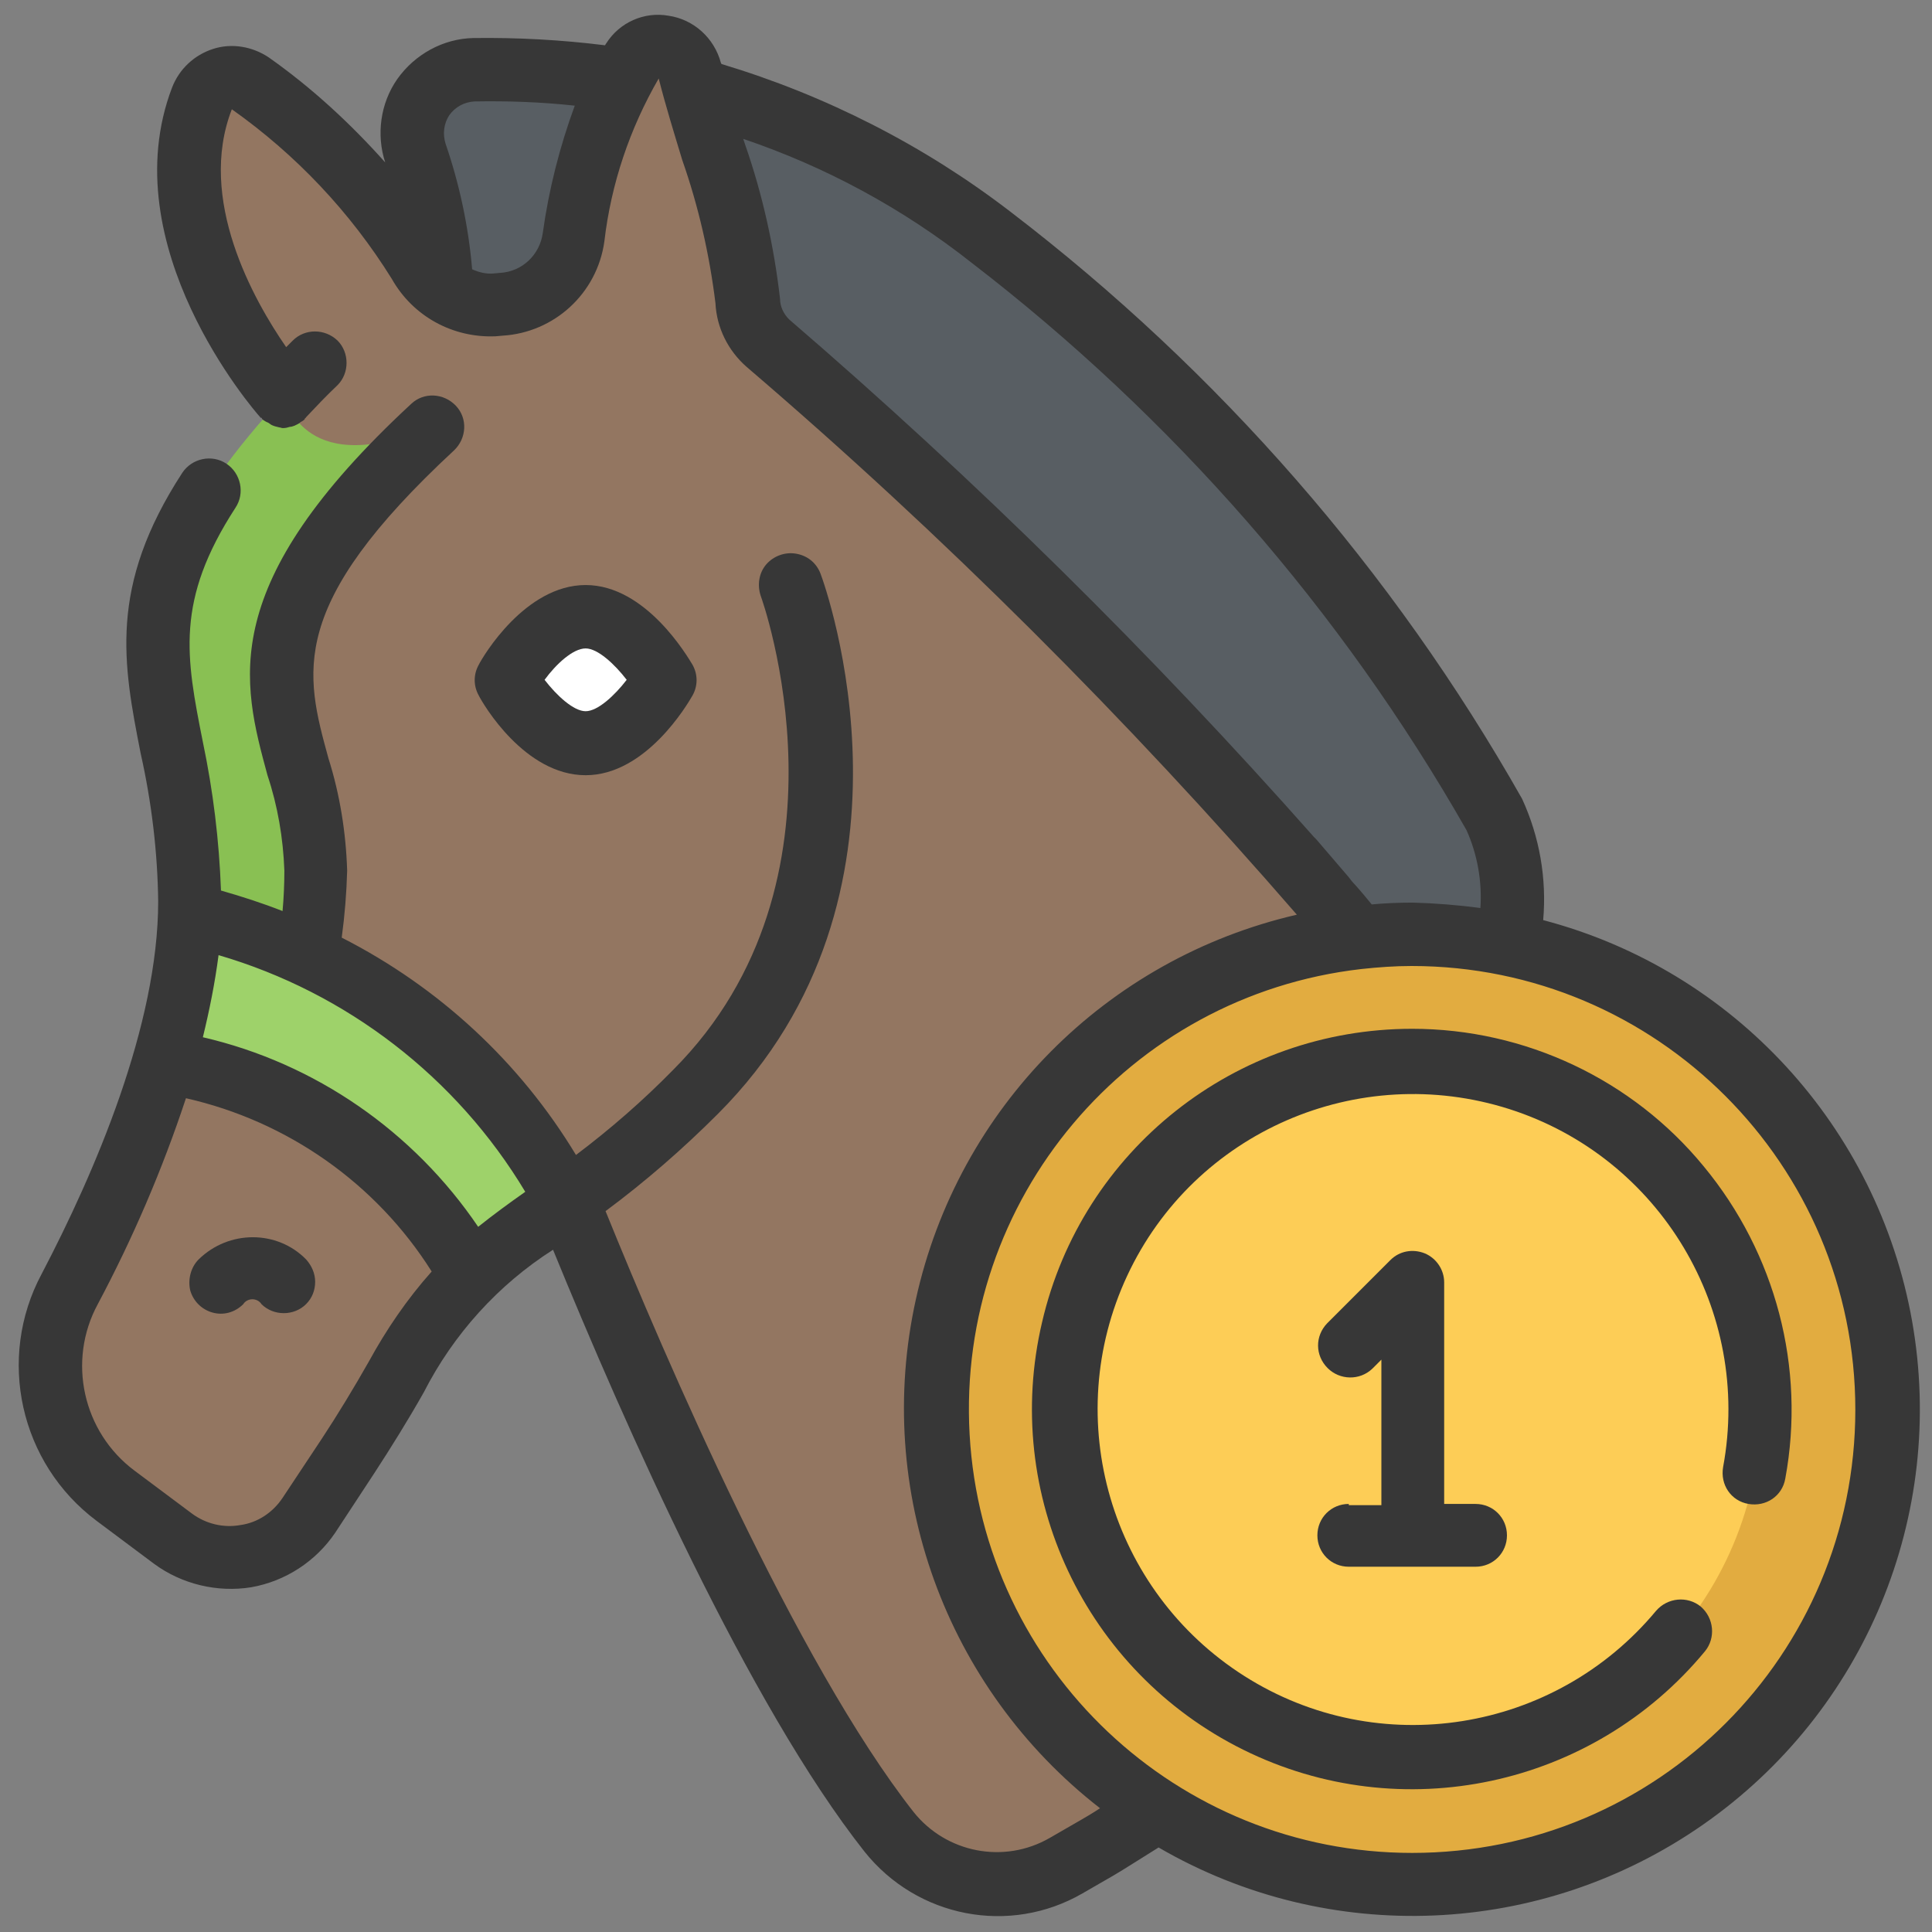 <?xml version="1.0" encoding="UTF-8"?>
<!-- Generator: Adobe Illustrator 26.1.0, SVG Export Plug-In . SVG Version: 6.00 Build 0)  -->
<svg xmlns="http://www.w3.org/2000/svg" xmlns:xlink="http://www.w3.org/1999/xlink" version="1.1" id="Layer_1" x="0px" y="0px" viewBox="0 0 320 320" style="enable-background:new 0 0 320 320;" xml:space="preserve">
<rect x="0" y="0" width="320" height="320" fill="#808080" stroke="none"/>
<style type="text/css">
	.st0{fill:#585E63;}
	.st1{fill:#937661;}
	.st2{fill:#FFFFFF;}
	.st3{fill:#E2AC40;}
	.st4{fill:#FDCD56;}
	.st5{fill:#9ED26A;}
	.st6{fill:#89C053;}
	.st7{fill:#373737;}
</style>
<path class="st0" d="M73.2,47.6c-0.5-7.6-1.9-15-4.3-22.2c-1.1-3.2-0.6-6.7,1.3-9.4c1.9-2.8,5.1-4.4,8.4-4.5  c8.2-0.2,16.4,0.3,24.5,1.5l12.1,1.8c17.6,4.9,34.2,13.2,48.7,24.3c34,26,62.4,58.5,83.5,95.7c2.5,6.9,3.3,14.2,2.5,21.5  c-5.3-1.1-10.6-1.6-16-1.6c-3,0-6,0.2-8.9,0.6h-0.2C198.2,123.6,91.1,67.2,71.3,55C69.3,53.8,73.4,47.8,73.2,47.6z"></path>
<path class="st1" d="M224.8,155.3l-33,144.6c-3.6,2.3-7.8,4.9-10,6.2l-5.2,3c-9.8,5.6-22.3,3.3-29.4-5.6  c-18.3-23.3-38.1-67.8-49.5-95.1c-1.4-3.5-2.7-6.6-3.8-9.4c-11.2,7.9-19,12.4-28.3,29.2c-2.5,4.4-5.1,8.8-8,13.1l-6.6,9.9  c-2.4,3.6-6.2,6-10.4,6.8c-4.3,0.7-8.6-0.3-12.1-2.9l-9.5-7.1c-10.6-8-13.8-22.5-7.6-34.3c9-17.1,19.9-42.5,19.9-64.1  c0-35.1-19.2-46.2,15.7-83.8c0,0,0-0.1-0.1-0.1c-2.3-2.7-4.4-5.7-6.2-8.7c-5.9-9.6-13-25.4-7.3-40.4c0.6-1.5,1.9-2.7,3.5-3.2  c1.6-0.5,3.3-0.2,4.7,0.7c11.2,7.9,20.7,18,28,29.7c0.9,1.6,2.1,3,3.6,4.1c2.5,2,5.6,3,8.8,2.8l1.1-0.1c6.1-0.3,11.2-5,12-11.1  c1.2-9.2,3.9-18.1,8-26.3c0.6-1,1.2-2,1.7-2.9c1.2-1.7,3.3-2.6,5.3-2.2c2,0.4,3.7,1.9,4.2,3.9c0.3,1,0.5,2,0.8,3  c0.8,3.1,1.7,6.1,2.6,9.1c0.3,0.8,0.6,1.7,0.8,2.6c0.5,1.6,1,3.1,1.4,4.7c1.9,6.1,3.2,12.4,3.9,18.7c0.1,2.7,1.4,5.2,3.4,7  C162.1,87.3,194.7,120.1,224.8,155.3z"></path>
<path class="st1" d="M156,222.9c-0.5,3.5-0.7,7-0.7,10.5"></path>
<path class="st2" d="M110.1,112.6c0,0-5.9,10.5-13.1,10.5c-7.2,0-13.1-10.5-13.1-10.5s5.9-10.5,13.1-10.5  C104.2,102.2,110.1,112.6,110.1,112.6z"></path>
<path class="st3" d="M312.6,233.4c0,43.5-35.2,78.7-78.7,78.7c-43.4-0.1-78.7-35.3-78.7-78.7c0-3.5,0.2-7,0.7-10.5  c3.2-23.9,17.2-45,38-57.2c5.6-3.3,11.5-5.9,17.7-7.8c4.3-1.3,8.7-2.2,13.1-2.6h0.2c3-0.4,5.9-0.6,8.9-0.6c5.4,0,10.7,0.5,16,1.6  C286.4,163.9,312.6,196.1,312.6,233.4z"></path>
<path class="st4" d="M291.6,233.4c0,31.9-25.8,57.7-57.7,57.7c-31.9,0-57.7-25.8-57.7-57.7c0-31.9,25.8-57.7,57.7-57.7  C265.8,175.7,291.6,201.5,291.6,233.4z"></path>
<path class="st5" d="M94,198.9c-5.5,3.6-10.7,7.6-15.6,12C66.6,193,48,180.5,27,176.4c2.5-8.1,4-16.5,4.4-25  C58.2,157.2,81.1,174.6,94,198.9z"></path>
<path class="st6" d="M52.3,144.1c0,4.7-0.4,9.4-1.3,14c-6.3-2.9-12.9-5.2-19.7-6.8c0.1-0.7,0.1-1.3,0.1-2  c0-35.1-19.2-46.2,15.7-83.8c0.3,1.2,3.7,14.1,24.6,5C30.8,108.5,52.3,120,52.3,144.1z"></path>
<g>
	<path class="st7" d="M97,128.4c10,0,16.9-11.8,17.7-13.2c0.9-1.6,0.9-3.5,0-5.1c-0.8-1.3-7.7-13.2-17.7-13.2S80,108.7,79.3,110.1   c-0.9,1.6-0.9,3.5,0,5.1C80,116.6,86.9,128.4,97,128.4z M97,107.4c2,0,4.8,2.6,6.8,5.2c-2,2.6-4.8,5.2-6.8,5.2   c-2,0-4.8-2.6-6.8-5.2C92.1,110,94.9,107.4,97,107.4L97,107.4z"></path>
	<path class="st7" d="M255.6,152.4c0.6-6.9-0.6-13.8-3.5-20.1c-21.4-37.8-50.2-70.8-84.7-97.2c-14.3-11-30.6-19.3-47.9-24.5   l-0.1-0.2c-1.1-4.1-4.5-7.2-8.7-7.8c-4-0.7-8.1,1.1-10.3,4.6c-0.1,0.1-0.1,0.2-0.2,0.3C93,6.6,85.7,6.2,78.4,6.3   c-5,0.1-9.7,2.7-12.6,6.8c-2.8,4-3.5,9.2-2,13.8c-5.8-6.5-12.2-12.4-19.3-17.4c-2.7-1.8-6.1-2.4-9.2-1.4s-5.6,3.3-6.8,6.4   c-10,26.2,13.5,53.4,14.6,54.6c0,0.1,0.1,0.1,0.2,0.1c0.1,0.1,0.1,0.2,0.2,0.3c0.3,0.2,0.6,0.4,0.9,0.5c0.2,0.1,0.4,0.3,0.6,0.4   c0.4,0.2,0.9,0.3,1.3,0.4c0.2,0,0.3,0.1,0.5,0.1c0.1,0,0.2,0,0.2,0c0.3,0,0.7-0.1,1-0.2c0.3,0,0.5-0.1,0.8-0.2   c0.4-0.2,0.7-0.3,1-0.6c0.2-0.1,0.4-0.2,0.6-0.4c0.1-0.1,0.1-0.1,0.1-0.2c0.1-0.1,0.2-0.1,0.2-0.2c1.6-1.7,3.3-3.5,5.2-5.3   c2-2,2-5.4,0-7.4c-2.1-2-5.4-2-7.4,0c-0.4,0.4-0.7,0.7-1.1,1.1c-5.4-7.8-14.8-24.5-9-39.4c10.6,7.5,19.6,17,26.5,28.1   c3.5,6.2,10.1,9.8,17.2,9.5l1.1-0.1c8.6-0.5,15.7-7,16.9-15.6c1.1-9.5,4.2-18.7,9-27c1.2,4.7,2.6,9.2,3.9,13.5   c2.7,7.7,4.5,15.6,5.5,23.7c0.2,4.1,2.1,7.9,5.2,10.6c32.6,27.9,63,58.3,91.1,90.7c-31.6,7.3-56.1,32-63.1,63.7   c-7,31.6,4.9,64.4,30.5,84.3c-1.2,0.8-2.4,1.5-3.1,1.9l-5.2,3c-7.6,4.4-17.2,2.5-22.6-4.3c-19.4-24.7-41.2-75.3-51-99.5   c6.6-4.9,12.8-10.3,18.6-16.1c36.2-36.2,17.8-87.4,17-89.5c-0.7-1.8-2.2-3-4.1-3.3c-1.8-0.3-3.7,0.4-4.9,1.8   c-1.2,1.4-1.5,3.4-0.9,5.2c0.2,0.5,16.9,47-14.5,78.5c-5,5.1-10.4,9.8-16.1,14.1c-9.3-15.4-22.7-27.8-38.8-36   c0.5-3.7,0.8-7.4,0.9-11.1c-0.2-6.3-1.2-12.6-3.1-18.6c-3.9-14.2-6.9-25.3,20.8-51c2.1-2,2.3-5.3,0.3-7.4c-2-2.1-5.3-2.3-7.4-0.3   c-32.4,30-28,46-23.8,61.5c1.7,5.1,2.6,10.4,2.8,15.8c0,2.2-0.1,4.5-0.3,6.7c-3.3-1.3-6.7-2.4-10.2-3.4c-0.3-8.3-1.3-16.5-3-24.6   C30.8,108.8,29,99.5,39,84.1c1.6-2.4,0.9-5.7-1.5-7.3c-2.4-1.6-5.7-0.9-7.3,1.5c-12.3,18.9-9.8,31.7-6.9,46.5   c1.8,8,2.8,16.3,2.9,24.5c0,20.5-10.5,44.9-19.3,61.7c-7.5,14-3.6,31.4,9.1,40.9l9.5,7.1c4.6,3.4,10.5,4.8,16.1,3.9   c5.7-1,10.7-4.3,13.9-9L62,244c2.8-4.3,5.6-8.8,8.2-13.4c4.9-9.6,12.3-17.8,21.4-23.6c11.9,29.1,32.4,75.4,51.6,99.7   c8.7,10.9,24,13.9,36.1,6.9l5.2-3c1.7-1,4.5-2.8,7.4-4.6c28.2,16.4,63.4,14.9,90.2-3.8s40.3-51.2,34.6-83.4   C311,186.7,287.2,160.7,255.6,152.4z M89.9,38.6c-0.5,3.6-3.4,6.4-7.1,6.6l-1.1,0.1c-1.2,0.1-2.4-0.2-3.5-0.7   c-0.6-7.1-2.1-14.1-4.4-20.8c-0.5-1.6-0.3-3.3,0.6-4.7c1-1.4,2.5-2.2,4.2-2.3c5.5-0.1,11.1,0.1,16.6,0.7   C92.7,24.3,90.9,31.4,89.9,38.6z M87,197.4c-2.7,1.9-5.3,3.8-7.8,5.8c-10.7-15.8-27-27.1-45.6-31.4c1.1-4.5,2-9,2.6-13.6   C57.4,164.4,75.6,178.4,87,197.4z M61.1,225.5c-2.5,4.4-5.1,8.7-7.8,12.8l-6.5,9.8c-1.6,2.4-4.1,4.1-7,4.5c-2.8,0.5-5.7-0.2-8-1.9   l-9.5-7.1c-8.6-6.4-11.2-18.2-6.1-27.6c5.8-10.9,10.7-22.3,14.6-34.1c16.8,3.8,31.5,14.1,40.7,28.7C67.4,215.2,64,220.2,61.1,225.5   z M160.9,43.5c33.3,25.6,61.2,57.5,82,94c1.8,4,2.6,8.5,2.3,12.9c-3.7-0.5-7.5-0.8-11.2-0.9c-2.4,0-4.6,0.1-6.8,0.3   c-0.9-1.1-1.8-2.2-2.8-3.3c-0.4-0.4-0.7-0.8-1-1.2c-1.8-2.1-3.6-4.2-5.4-6.3l-0.4-0.4c-27-30.5-56-59.1-86.9-85.7   c-0.9-0.9-1.5-2.1-1.5-3.4c-1-8.7-2.9-17.3-5.8-25.6c-0.1-0.3-0.2-0.6-0.3-0.9C136.7,27.6,149.5,34.5,160.9,43.5z M233.9,306.9   c-38.9,0-71.1-30.4-73.3-69.3s26.3-72.7,64.9-77.1c2.8-0.3,5.5-0.5,8.3-0.5c40.6,0,73.5,32.9,73.5,73.5S274.5,306.9,233.9,306.9z"></path>
	<path class="st7" d="M233.9,170.4c-29.3,0-54.7,20.1-61.3,48.6c-6.7,28.5,7.1,57.8,33.3,70.8c26.2,13,57.9,6.2,76.5-16.3   c1.8-2.2,1.5-5.5-0.7-7.4c-2.2-1.8-5.5-1.5-7.4,0.7c-16.8,20.2-46,24.9-68.2,10.8c-22.2-14.1-30.5-42.5-19.4-66.3   c11.1-23.8,38.2-35.6,63.3-27.6c25,8,40.2,33.4,35.4,59.3c-0.5,2.9,1.3,5.6,4.2,6.1c2.9,0.5,5.6-1.3,6.1-4.2   c3.4-18.4-1.6-37.3-13.5-51.7C270.4,178.8,252.6,170.4,233.9,170.4z"></path>
	<path class="st7" d="M223.4,249.1c-2.9,0-5.2,2.3-5.2,5.2c0,2.9,2.3,5.2,5.2,5.2h21c2.9,0,5.2-2.3,5.2-5.2c0-2.9-2.3-5.2-5.2-5.2   h-5.2v-36.7c0-2.1-1.3-4-3.2-4.8c-2-0.8-4.2-0.4-5.7,1.1l-10.5,10.5c-2,2.1-2,5.3,0.1,7.4c2,2,5.3,2.1,7.4,0.1l1.5-1.5v24.1H223.4z   "></path>
	<path class="st7" d="M32.9,208.6c-1.3,1.3-1.8,3.3-1.4,5.1c0.5,1.8,1.9,3.2,3.7,3.7c1.8,0.5,3.7,0,5.1-1.4c0.3-0.5,0.9-0.8,1.5-0.8   c0.6,0,1.2,0.3,1.5,0.8c2,2,5.4,2,7.4,0c1-1,1.5-2.3,1.5-3.7s-0.6-2.7-1.5-3.7C45.9,203.7,37.9,203.7,32.9,208.6z"></path>
</g>
</svg>
